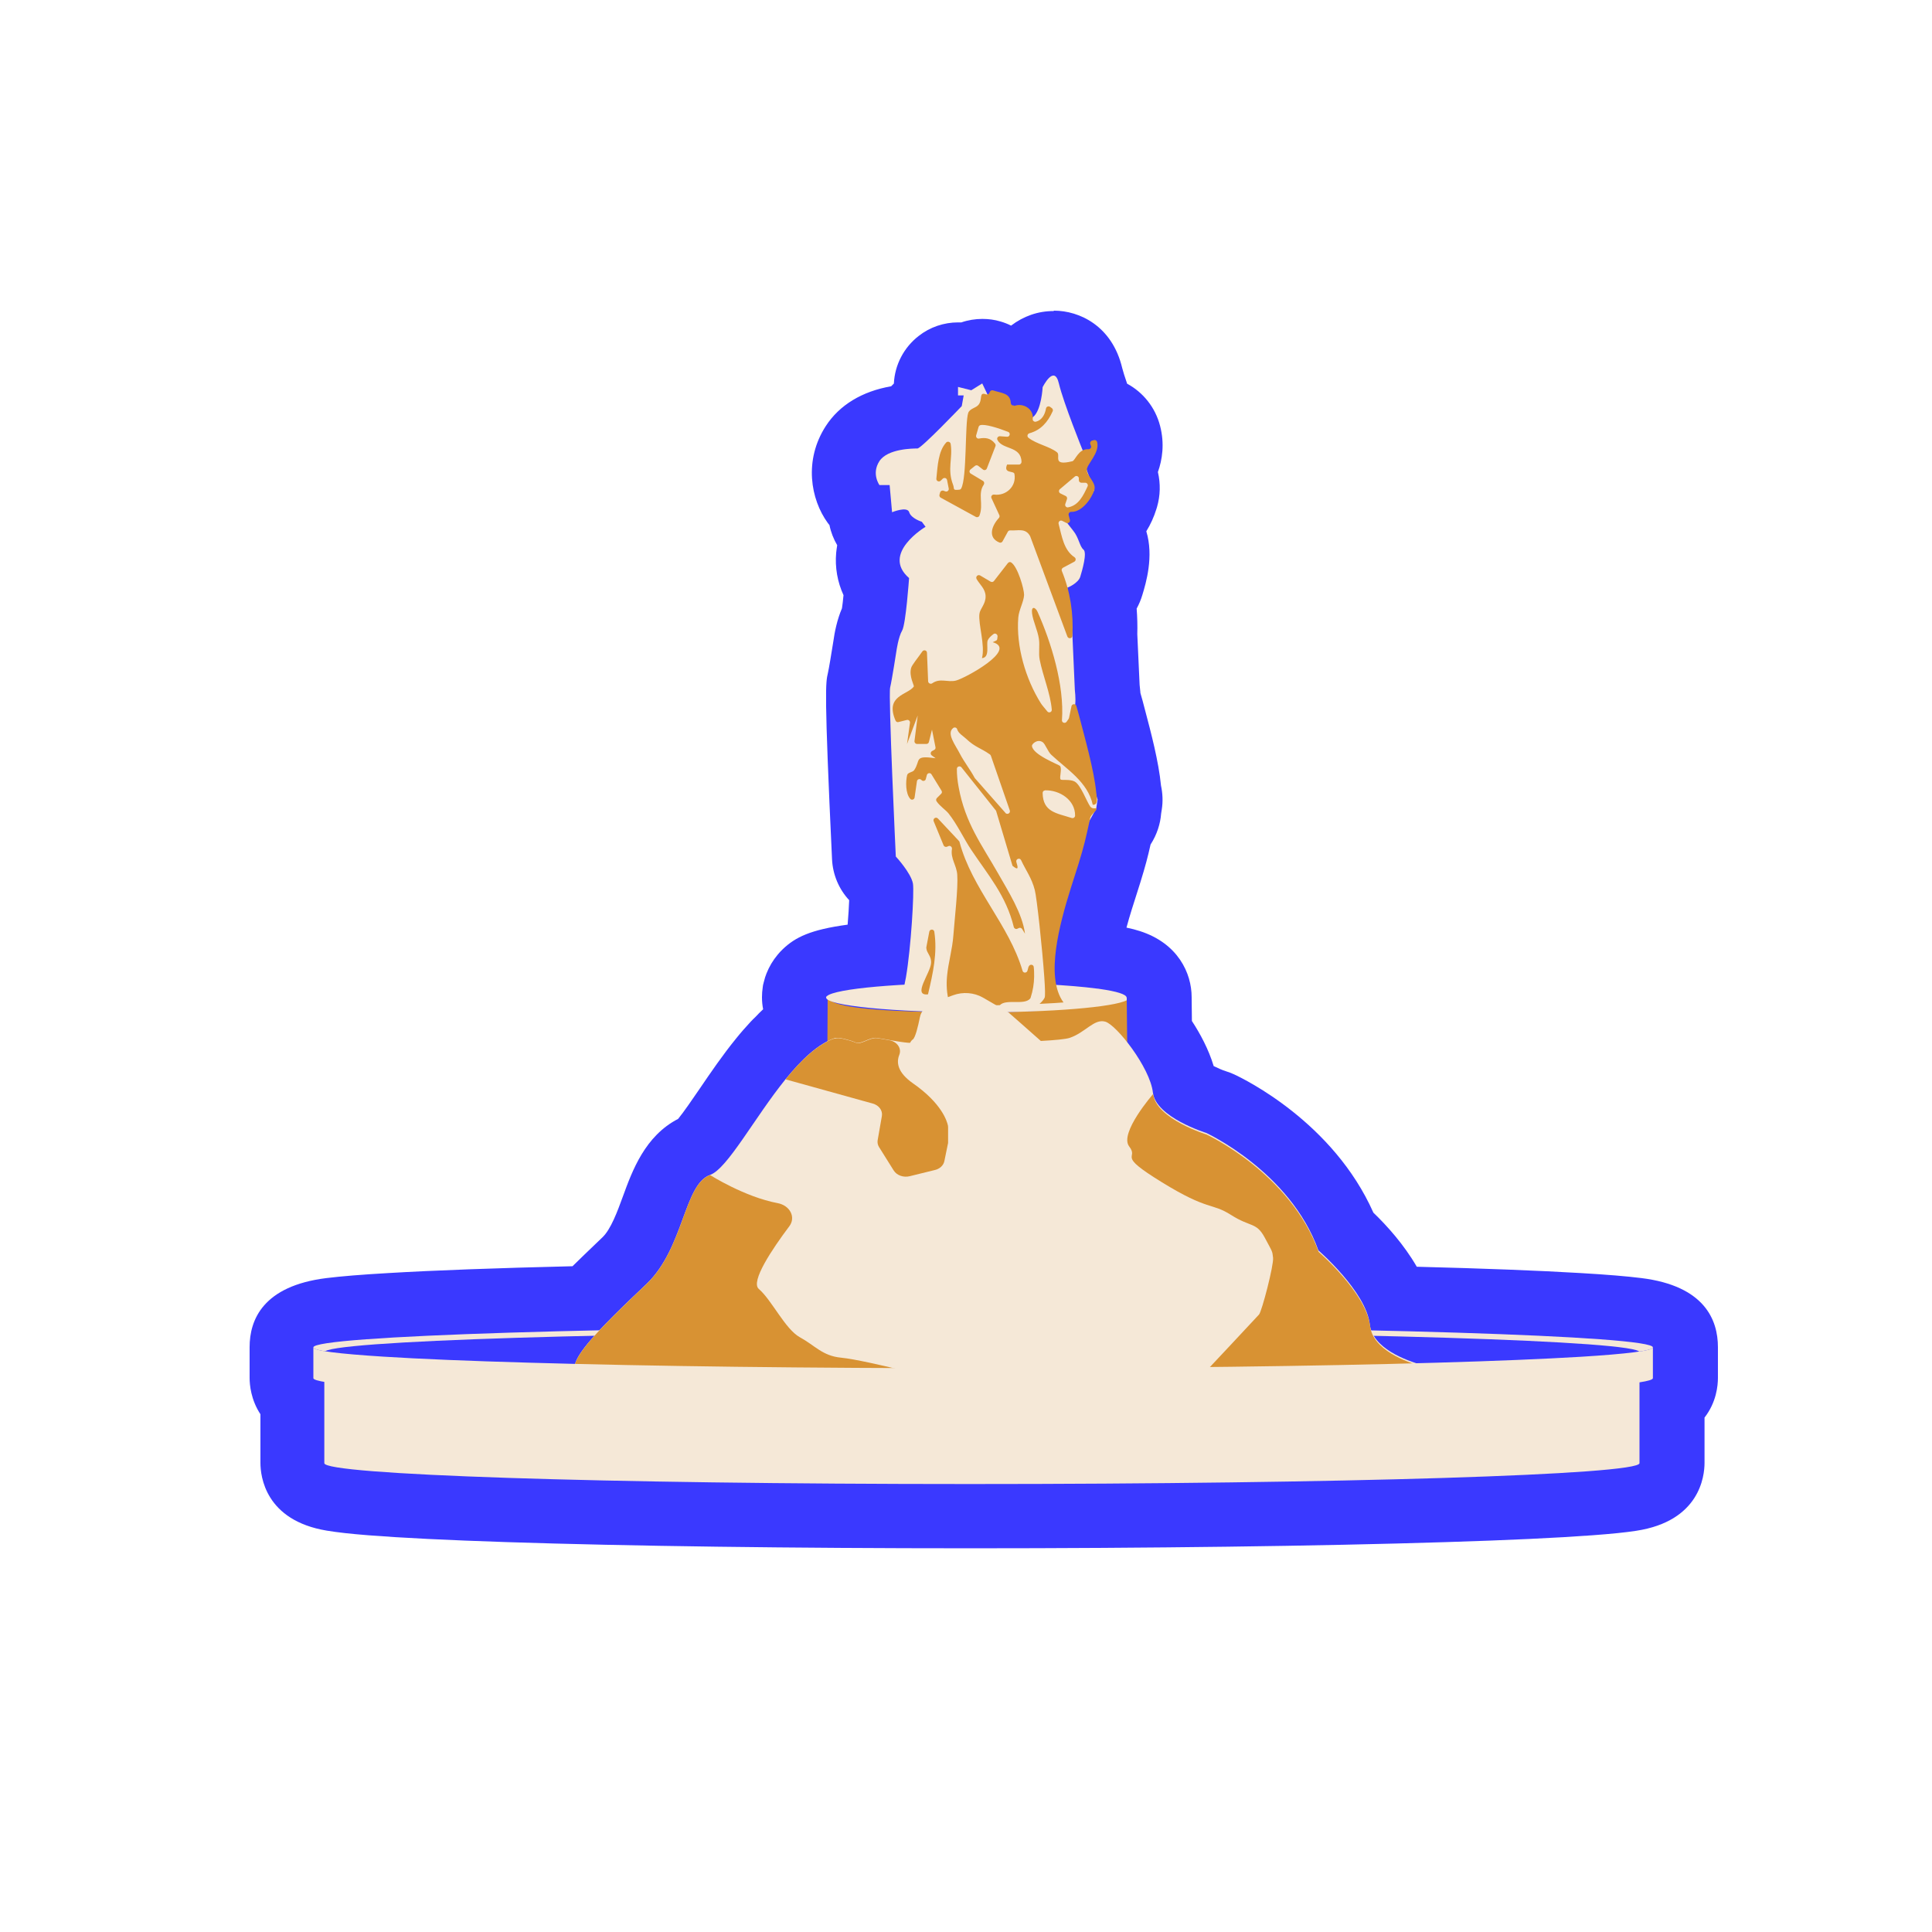 <?xml version="1.0" encoding="UTF-8"?>
<svg id="Calque_1" data-name="Calque 1" xmlns="http://www.w3.org/2000/svg" viewBox="0 0 150 150">
  <defs>
    <style>
      .cls-1 {
        fill: #d89233;
      }

      .cls-2 {
        fill: #3a39ff;
      }

      .cls-3 {
        fill: #f5e8d7;
      }
    </style>
  </defs>
  <g>
    <path class="cls-2" d="M75.29,117.72c-13.8,0-26.55-.17-35.91-.48-4.55-.15-8.12-.32-10.61-.52-3.41-.27-6.09-.48-6.09-3.12v-4.71c-.66-.57-.84-1.28-.84-1.89v-2.39c0-2.76,2.47-2.91,8.43-3.26,3.68-.22,8.92-.41,15.21-.55.14-.14.29-.29.43-.44.67-.66,1.39-1.36,2.13-2.06l.44-.42c1.05-1.01,1.64-2.6,2.2-4.13.72-1.97,1.47-4,3.43-4.8.48-.41,1.49-1.9,2.24-3,.81-1.18,1.72-2.51,2.7-3.72.33-.41.67-.8,1.01-1.17.09-.1.18-.18.27-.27l.07-.07c.27-.28.52-.52.77-.74.11-.1.24-.2.37-.3,0,0,.15-.12.18-.14v-1.36c-.08-.29-.1-.54-.1-.73,0-.15.01-.3.04-.45,0-.03.01-.08.01-.08.01-.07.03-.14.05-.21.02-.06.04-.13.06-.19.08-.21.2-.44.35-.64h0c.08-.11.17-.22.28-.33.53-.5,1.18-1.11,5.66-1.48.22-1.88.35-4.19.34-4.98-.13-.23-.43-.62-.69-.9-.4-.43-.64-1-.67-1.58-.61-12.83-.47-13.42-.38-13.8.09-.38.32-1.79.46-2.67.06-.48.24-1.41.61-2.18.08-.38.18-1.28.27-2.26-.5-.78-.73-1.65-.64-2.56.04-.5.18-.97.38-1.39-.55-.42-.91-1.05-.98-1.75l-.03-.37c-.18-.14-.35-.31-.48-.5-.82-1.13-1.16-3.02-.07-4.69.94-1.45,2.63-1.95,4.13-2.08.39-.37.97-.94,1.56-1.54,0-.04,0-.79,0-.79,0-.77.36-1.5.97-1.98.44-.34.98-.52,1.53-.52.21,0,.41.03.61.08.39-.23.83-.34,1.27-.34.24,0,.47.03.7.1.43.13.81.36,1.11.68.01,0,.02,0,.03,0,.33.09.64.19.92.32.71-1.11,1.67-1.72,2.75-1.72s2.41.66,2.86,2.53c.13.54.47,1.54.85,2.56,1.01.19,1.84.95,2.1,1.97.3,1.16-.05,2.15-.41,2.83.25.55.44,1.31.18,2.18,0,.02-.01.05-.02.07-.2.67-.65,1.5-1.32,2.19.02.06.04.11.06.16,1.07,1.33.49,3.27.16,4.36-.13.42-.35.8-.63,1.15.12.86.17,1.74.13,2.63l.19,4.11c.02.17.04.46.05.79,0,.02.09.34.09.34.05.18.1.36.15.54l.21.81c.42,1.58,1,3.74,1.16,5.41,0,.07.02.14.02.2.09.33.11.68.05,1.02l-.06.39c-.01.47-.16,1.02-.59,1.58l-.09.17c-.25,1.13-.41,1.8-.83,3.16-.09.28-.19.6-.3.95-.46,1.44-1.16,3.61-1.38,5.4.37.04.72.08,1.04.12,0,0,.26.03.27.04,1.38.2,4.24.61,4.24,3.15l.03,2.62c.73,1.04,1.72,2.67,1.98,4.25.35.37,1.48.96,2.42,1.26.1.03.21.07.31.12.3.14,7.09,3.34,9.78,9.93,1,.94,2.97,2.96,3.89,5.2,5.82.14,10.68.32,14.13.53,5.88.35,8.32.49,8.32,3.25v2.39c0,.88-.35,1.56-1.04,2.05v4.55c0,2.65-2.55,2.84-6.4,3.12-2.65.2-6.44.37-11.25.52-9.84.31-22.93.48-36.85.48Z"/>
    <path class="cls-2" d="M81.79,29.15c.16,0,.32.16.42.61.36,1.52,1.86,5.22,1.86,5.22h0c.11-.05.22-.08.36-.08.02,0,.04,0,.06,0,0,0,.01,0,.02,0,.14,0,.25-.13.19-.27l-.05-.13c-.04-.11.02-.24.14-.27l.15-.04s.03,0,.05,0c.09,0,.17.06.19.15.22.86-.8,1.72-.8,2.17,0,0,0,0,0,0l.19.48c.21.33.51.69.41,1.04h0s0,0,0,0c-.19.66-.94,1.72-1.75,1.72-.01,0-.03,0-.04,0,0,0,0,0,0,0-.13,0-.22.12-.19.25l.1.38c.03.13-.08.22-.2.22h0s.01.02.02.03c.11.15.26.34.43.55.44.53.5,1.23.8,1.47.29.24-.1,1.62-.25,2.11-.14.47-.91.84-.99.84,0,0,0,0,0,0h0s0,0,0,0c0,0,0,.01,0,.01,0,0,0,.01,0,.01.32,1.18.45,2.41.38,3.64,0,0,0,.01,0,.01,0,0,0,0,0,0l.19,4.28s.08.65.03,1.09c.04.02.08.06.09.12.08.29.17.58.24.86.36,1.41,1.13,4.08,1.3,5.84,0,.11.04.28.05.45h0c.03.1.05.15.05.15l-.1.65c.04.06-.04.16-.15.28l-.39.7c-.29,1.34-.42,1.9-.85,3.31-.65,2.09-2.11,6.1-1.82,8.88.02.19.07.35.11.53,1.22.07,2.28.17,3.13.28.08,0,.17.02.24.03,1.33.19,2.09.43,2.09.68v.09l.04,3.37c.94,1.19,1.89,2.78,2.01,3.91.22,1.93,4.14,3.14,4.14,3.14,0,0,6.53,3.02,8.71,9.12,0,0,3.7,3.2,3.99,5.74.02.16.08.31.13.46,13.22.29,21.85.78,21.85,1.32v2.39c0,.11-.36.22-1.04.32v6.28c0,.9-23.28,1.62-52,1.62s-50.11-.73-50.11-1.62v-6.31c-.54-.09-.84-.19-.84-.29v-2.39c0-.55,8.79-1.04,22.22-1.33.34-.37.71-.75,1.11-1.14.79-.79,1.66-1.61,2.54-2.45,2.9-2.78,2.9-7.73,4.93-8.46,1.35-.48,3.44-4.44,5.86-7.43.3-.36.59-.71.9-1.04.1-.1.2-.19.3-.29.21-.21.42-.42.63-.61.12-.11.24-.19.36-.29.19-.15.39-.31.58-.43.13-.09.27-.14.4-.22.02-.01.04-.02.06-.03l.02-3.3c-.06-.05-.11-.1-.11-.15,0,0,0-.01,0-.01,0,0,0-.01,0-.02,0,0,0-.01,0-.01,0-.02.02-.03.03-.04,0-.01.02-.02.03-.03.41-.39,2.75-.71,6.05-.89.04-.17.08-.37.11-.58.39-2.27.65-6.62.54-7.26-.15-.83-1.33-2.1-1.33-2.1,0,0-.59-12.48-.44-13.12.15-.64.49-2.85.49-2.85,0,0,.15-1.08.44-1.57.29-.49.54-4.08.54-4.08-2.21-1.91,1.28-3.98,1.28-3.98l-.29-.39s-.83-.25-.98-.74c-.05-.16-.21-.22-.41-.22-.39,0-.92.22-.92.22l-.19-2.11h-.79s-.64-.88,0-1.86c.64-.98,2.65-.98,2.95-.98s3.44-3.29,3.44-3.29l.15-.83h-.44v-.67l1.03.26.85-.53.42.9c.05-.02.1-.06.12-.11l.03-.07c.03-.08.11-.13.19-.13.02,0,.04,0,.07.01.7.23,1.33.2,1.38.98,0,.11.1.19.2.19.02,0,.04,0,.06-.01.14-.05.27-.08.41-.08.55,0,1.04.41,1.04.95,0,0,0,0,0,0,.67-.5.76-2.33.76-2.33,0,0,.45-.9.84-.9M71.62,78.55s.02-.02.02-.03c-3.31-.13-5.9-.39-6.97-.73.97.45,3.56.67,6.95.76M81.79,24.15c-1.21,0-2.33.4-3.29,1.13-.26-.13-.54-.24-.82-.32-.46-.14-.93-.2-1.41-.2-.55,0-1.11.09-1.63.27-.08,0-.17,0-.25,0-1.1,0-2.18.36-3.06,1.05-1.16.9-1.86,2.25-1.93,3.7-.07.07-.14.14-.21.21-2.25.39-4.01,1.45-5.07,3.08-1.73,2.67-1.18,5.7.14,7.52.04.06.09.12.14.18.11.55.32,1.08.6,1.56-.03.19-.06.39-.08.59-.1,1.14.1,2.26.57,3.29-.04.41-.08.77-.12,1.02-.38.89-.57,1.84-.67,2.57-.15.95-.35,2.15-.42,2.45-.18.76-.3,1.31.32,14.48.06,1.18.53,2.3,1.33,3.16-.02.52-.06,1.19-.12,1.9-2.89.39-4.06.98-5.02,1.89-.02.02-.03.03-.05.05-.12.12-.25.25-.36.39h0c-.37.44-.66.93-.87,1.46-.08.19-.14.4-.19.6h0s-.02.08-.03.11c0,.04-.02.08-.03.11-.02.08-.03.16-.04.24-.04.26-.06.53-.06.79,0,.32.03.63.09.93-.23.21-.43.42-.59.59-.15.14-.27.26-.39.39-.37.4-.75.83-1.12,1.29-1.05,1.29-1.99,2.67-2.82,3.89-.54.79-1.26,1.84-1.68,2.35-2.57,1.33-3.55,4-4.28,6-.44,1.21-.95,2.58-1.59,3.19l-.5.48c-.63.6-1.25,1.2-1.83,1.77-5.87.14-10.78.32-14.29.53-2.1.12-3.67.25-4.81.39-4.94.61-5.97,3.25-5.97,5.36v2.39c0,.53.1,1.7.84,2.82v3.78c0,1.03.37,4.47,5.16,5.26.78.13,1.84.25,3.24.36,2.53.2,6.14.38,10.73.53,9.38.31,22.16.48,35.99.48s27.06-.17,36.92-.48c4.85-.15,8.67-.33,11.36-.53,1.48-.11,2.59-.22,3.42-.35,4.92-.75,5.3-4.22,5.3-5.27v-3.52c.93-1.19,1.04-2.5,1.04-3.08v-2.39c0-2.11-1.03-4.75-5.94-5.36-1.12-.14-2.67-.27-4.73-.39-3.17-.19-7.53-.36-12.71-.49-1-1.73-2.33-3.2-3.37-4.2-3.11-7-10-10.36-10.82-10.74-.2-.09-.41-.17-.63-.24-.29-.09-.65-.25-.95-.4-.39-1.3-1.05-2.52-1.69-3.5l-.02-1.78v-.07c0-1.86-1.06-4.18-4.02-5.13-.31-.1-.65-.19-1.04-.27.26-.97.57-1.91.77-2.54.11-.36.22-.69.31-.98.39-1.26.58-1.99.79-2.93.5-.78.76-1.61.82-2.4l.05-.32c.1-.62.07-1.25-.06-1.86-.18-1.86-.78-4.13-1.22-5.79-.08-.3-.15-.57-.21-.8-.05-.19-.11-.39-.17-.6v-.04c-.02-.23-.04-.43-.06-.59l-.18-3.93c.02-.67,0-1.33-.05-1.99.18-.33.33-.68.44-1.05.29-.95.9-3,.31-4.95.34-.55.6-1.14.78-1.72.02-.05.03-.1.05-.16.26-.9.28-1.81.07-2.72.34-.96.53-2.19.17-3.58-.37-1.44-1.32-2.61-2.56-3.28-.18-.53-.32-.96-.38-1.21-.78-3.29-3.34-4.46-5.29-4.46h0Z"/>
  </g>
  <g>
    <path class="cls-3" d="M128.33,104.61c0,.26-2.02.51-5.6.73-2.83.17-6.64.33-11.21.46-9.26.27-21.62.43-35.19.43s-25.93-.16-35.19-.43c-4.65-.13-8.52-.29-11.37-.47-3.48-.22-5.44-.46-5.44-.72,0-.89,23.28-1.62,52-1.62s52,.73,52,1.62Z"/>
    <path class="cls-3" d="M127.29,106.61v6.99c0,.9-23.28,1.62-52,1.62s-50.11-.73-50.11-1.62v-6.99c0,.26.07.5,3.55.72,2.85.18,6.72.34,11.37.47,9.26.27,21.62.43,35.19.43s25.93-.16,35.19-.43c4.56-.13,8.38-.29,11.21-.46,3.58-.22,5.6-.47,5.6-.73Z"/>
    <path class="cls-2" d="M127.29,104.99c0,.26-1.98.5-5.49.72-2.78.17-6.52.32-11.01.45-9.09.26-21.23.42-34.56.42s-25.46-.16-34.55-.42c-4.57-.13-8.37-.29-11.16-.46-3.42-.21-5.34-.46-5.34-.71,0-.88,22.86-1.59,51.06-1.59s51.06.71,51.06,1.59Z"/>
    <path class="cls-3" d="M64.31,81.36c.15-.38-.22-2.29.65-2.6s3.41.41,3.41.41l1.58,1.13s-1.19,2.01-1.06,2.4-4.22,0-4.22,0l-.36-1.34Z"/>
    <path class="cls-1" d="M87.48,77.54l.07,7.08c0-.29-.02-.56-.81-.81-.65-.2-1.54-.38-2.6-.53-2.12-.3-4.94-.48-8.04-.48s-5.93.18-8.04.48c-1.04.15-1.91.32-2.56.52-.82.25-1.28.53-1.28.82l.04-7.26c0,.99,5.23,1.24,11.73,1.24,5.77,0,8.46-.47,11.5-1.06Z"/>
    <path class="cls-3" d="M87.48,77.45v.21c-1,.53-5.8.94-11.57.94-6.5,0-11.77-.52-11.77-1.15,0,0,0-.01,0-.01,0,0,0-.01,0-.02,0,0,0-.01,0-.01,0-.02.01-.03.03-.04,0-.01.02-.02.03-.03.62-.58,5.68-1.04,11.82-1.04,3.82,0,7.07.18,9.12.45.08,0,.17.02.24.03,1.33.19,2.09.42,2.09.68Z"/>
    <path class="cls-3" d="M85.21,62.12l-.1.65-.15.28-.39.7-1.1,2-2.52,6.29.58,3.87.29,1.96c-.36.02-.74.04-1.14.06-.96.05-1.99.08-3.08.1-.71.01-1.44.02-2.19.02-.63,0-1.24,0-1.84-.01-1.39-.02-2.69-.07-3.87-.13-.11,0-.22-.01-.33-.02.17-.25.37-.51.57-.68h0s.09-.13.14-.24h0s0-.03.01-.04c.09-.24.17-.61.25-1.07.39-2.27.65-6.62.54-7.26-.15-.83-1.33-2.1-1.33-2.1,0,0-.59-12.48-.44-13.12.15-.64.49-2.85.49-2.85,0,0,.15-1.08.44-1.57.29-.49.54-4.08.54-4.08-2.21-1.91,1.28-3.98,1.28-3.98l-.29-.39s-.83-.25-.98-.74-1.33,0-1.33,0l-.19-2.11h-.79s-.64-.88,0-1.86c.64-.98,2.65-.98,2.95-.98s3.44-3.29,3.44-3.29l.15-.83h-.44v-.66l1.03.26.85-.53.43.9.04.08.6.78s1.33.83,2.41.98c.17.02.32-.02.45-.12.67-.5.76-2.33.76-2.33,0,0,.9-1.82,1.26-.29.36,1.52,1.86,5.22,1.86,5.22l.31,1.53.19.5s0,0,0,0l.4,1.03-1.2,1.39-.87.28-.26.56s.09.14.25.37c.11.15.26.34.43.55.44.53.5,1.23.8,1.47s-.1,1.62-.25,2.11-.99.87-1,.83c0,0,0,.01,0,.01.02.25.39,3.67.39,3.67,0,0,0,0,0,0l.19,4.28s.08.65.03,1.09c-.02.21-.07.37-.16.41-.28.11,1.53,5.85,1.85,6.87h0c.03.1.05.15.05.15Z"/>
    <g>
      <path class="cls-1" d="M84.67,62.66c-.32-.45-.75-1.71-1.23-1.98-.36-.2-1.02-.08-1.09-.16-.13-.13.13-.84-.05-1.05-.09-.11-2.15-.87-2.18-1.57,0-.14.42-.55.83-.28.21.14.4.74.68.99,1.21,1.13,2.83,2.11,3.21,3.87.29.04.34-.23.32-.51h0c-.01-.17-.04-.35-.05-.45-.17-1.76-.94-4.43-1.3-5.84-.07-.29-.16-.57-.24-.86-.01-.06-.05-.1-.09-.12-.11-.06-.26-.01-.29.13l-.19.9s-.02.05-.03.08l-.16.23c-.12.16-.38.07-.36-.13.2-2.69-.84-6.06-1.9-8.42-.16-.35-.5-.47-.42.14.08.61.43,1.3.53,1.97.08.53-.04,1.1.06,1.61.25,1.28.84,2.64.94,3.89.02.19-.23.29-.35.13-.19-.24-.4-.47-.5-.63-1.18-1.88-1.93-4.43-1.75-6.66.05-.59.43-1.23.45-1.75.01-.43-.49-2.19-1-2.52-.08-.06-.19-.03-.26.05l-1.08,1.39c-.06.08-.17.1-.26.05l-.81-.48c-.18-.1-.37.09-.28.27.23.42.67.74.7,1.31.03.64-.43.98-.48,1.41-.09.82.46,2.43.2,3.43.65-.06.31-1.07.45-1.39.08-.18.25-.33.43-.47.13-.12.34,0,.33.17l-.02.18c0,.07-.05.14-.12.16l-.24.11c1.98.56-2.14,2.8-2.85,2.98-.66.16-1.22-.22-1.84.21-.13.09-.31,0-.32-.15l-.09-2.22c0-.19-.25-.26-.36-.1-.34.49-.81,1.05-.87,1.28-.18.64.25,1.37.21,1.44-.46.66-2.27.68-1.42,2.65.04.09.14.14.23.11l.64-.16c.14-.04.27.08.25.22l-.23,1.65.83-2.22-.25,1.99c-.01.12.08.22.2.22h.73c.09,0,.17-.06.19-.15l.24-.96.27,1.36c.02.09-.02.18-.11.22l-.15.08c-.13.07-.15.25-.03.34l.3.22c-1.71-.24-1.14.15-1.66.92-.12.18-.5.17-.55.39-.12.49-.13,1.42.24,1.84.11.13.32.06.34-.11l.18-1.25c.02-.16.22-.23.34-.11l.02.02c.11.11.3.06.33-.09l.08-.3c.04-.17.27-.21.36-.06l.78,1.27c.05.08.04.18-.03.24l-.33.33c-.07.07-.08.18-.02.26.25.37.7.66.92.93.69.87,1.21,2,1.76,2.82,1.32,1.98,2.71,3.55,3.31,6,.03.12.16.19.27.14l.13-.06c.09-.04.2,0,.25.08l.22.36c-.21-1.59-1.29-3.27-2.1-4.7-1.26-2.21-2.54-3.88-3.05-6.67-.09-.48-.14-.94-.14-1.42,0-.19.24-.27.36-.12l2.67,3.35s.03.04.03.07l1.26,4.22c.51.42.42.11.3-.29-.07-.24.27-.37.37-.14.35.76.82,1.37,1.06,2.31.16.6.58,4.53.74,6.79.06.86.08,1.48.02,1.58-.08.16-.22.32-.39.47.39-.02.77-.04,1.14-.06.25-.02.49-.03.72-.05-.37-.51-.57-1.15-.65-1.89-.29-2.78,1.17-6.78,1.82-8.88.43-1.4.56-1.97.85-3.31.02-.08.03-.16.05-.24.03-.16.2-.33.34-.47.11-.12.19-.22.15-.28-.01-.02-.33.06-.44-.1ZM78.06,63.11l-2.37-2.69s-.02-.02-.02-.03c-.34-.64-.82-1.24-1.15-1.88-.33-.65-1.07-1.57-.51-1.99.1-.08.27-.03.3.09.1.33.43.5.68.73.74.7,1.14.72,1.86,1.23.04.02.06.06.08.1l1.47,4.25c.07.21-.19.36-.34.2ZM81.13,61.36c1.16-.03,2.35.76,2.34,1.96,0,.13-.13.23-.26.19-1.17-.38-2.24-.45-2.26-1.95,0-.1.08-.19.18-.19ZM79.86,75.04l-.09.33c-.06.19-.33.19-.38,0-1.06-3.6-3.92-6.35-4.89-9.99,0-.03-.02-.06-.04-.08l-1.64-1.75c-.15-.16-.41,0-.33.21l.77,1.87c.04.1.16.15.26.11l.12-.05c.14-.06.29.07.27.22-.13.74.36,1.27.41,1.99.08,1.03-.21,3.52-.3,4.72-.08,1.1-.39,2.09-.49,3.15-.06.65-.04,1.32.16,2.05.02.09-.01.18-.09.23.6,0,1.22.01,1.84.01.75,0,1.48,0,2.19-.02.48-.51,1.89.03,2.35-.51.02-.02.03-.05.04-.08.18-.56.26-1.08.27-1.61,0-.25,0-.51-.03-.76-.02-.22-.33-.24-.39-.03Z"/>
      <path class="cls-1" d="M78.73,31.52c.75-.28,1.55.27,1.45,1.01-.02.14.12.24.25.21.45-.11.7-.55.78-1.02.02-.15.2-.22.32-.13l.14.1c.07.06.1.16.06.24-.39.86-.93,1.47-1.81,1.71-.16.05-.2.25-.07.35.64.5,1.65.67,2.22,1.13.31.25-.43,1.09,1.19.69.22-.05.47-.98,1.23-.93.15.01.27-.13.21-.27l-.05-.13c-.04-.11.02-.24.14-.27l.15-.04c.1-.03.21.04.24.14.22.86-.8,1.72-.8,2.17,0,.47.74,1,.59,1.53-.19.67-.97,1.77-1.8,1.73-.13,0-.23.12-.2.25l.1.38c.04.16-.13.3-.28.23l-.32-.16c-.15-.08-.32.06-.28.23.26,1,.4,2.04,1.24,2.6.12.08.11.27-.02.34l-.88.47c-.09.05-.13.16-.09.25.65,1.58.92,3.32.82,5.04-.01.21-.31.25-.39.05l-2.89-7.79c-.36-.66-.94-.41-1.54-.45-.08,0-.15.03-.19.1l-.41.75c-.05.09-.16.13-.25.09-.91-.37-.61-1.28-.04-1.9.06-.06.07-.15.04-.22l-.61-1.32c-.07-.14.05-.3.21-.28.88.12,1.75-.6,1.57-1.61-.05-.26-.88,0-.57-.72h.92c.11,0,.2-.1.2-.21-.03-1.26-1.49-.92-1.87-1.71-.07-.14.05-.29.2-.28l.54.04c.23.02.3-.3.09-.38-.8-.31-1.79-.62-2.16-.52-.06.02-.11.07-.13.13l-.19.66c-.04.14.08.28.22.25.49-.09.9-.05,1.25.4.04.05.05.13.03.19l-.67,1.73c-.05.13-.2.17-.31.08l-.36-.28c-.07-.06-.18-.06-.25,0l-.35.28c-.11.09-.1.25.02.32l.95.57c.1.06.12.19.06.29-.49.71,0,1.51-.33,2.39-.04.12-.18.17-.29.11l-2.72-1.49c-.08-.04-.12-.14-.1-.22l.05-.18c.03-.12.16-.18.27-.14l.13.05c.15.06.3-.07.27-.22l-.13-.66c-.03-.16-.22-.21-.34-.1l-.15.15c-.13.13-.36.03-.34-.16.1-.97.14-2.12.76-2.8.11-.12.32-.06.35.1.18,1.1-.28,1.96.18,3.16.14.36-.07.46.49.4.06,0,.12-.04.15-.1.45-.83.28-5.04.54-5.85.12-.36.6-.38.81-.65.33-.42,0-1.02.58-.8.1.04.22-.02.26-.12l.03-.07c.04-.1.15-.15.25-.12.7.23,1.33.2,1.38.98,0,.13.14.23.26.18ZM83.76,37.25v-.06c.04-.18-.17-.31-.31-.19l-1.16.98c-.11.09-.09.27.04.33l.41.2c.09.04.13.15.1.24l-.13.38c-.05.14.07.29.22.26.82-.15,1.18-.92,1.51-1.63.06-.13-.04-.28-.18-.28h-.3c-.12,0-.22-.11-.19-.23Z"/>
      <path class="cls-1" d="M72.06,77.2c-1.27.15.19-1.65.23-2.44.03-.55-.34-.74-.37-1.15,0-.02,0-.04,0-.06l.23-1.21c.04-.22.36-.22.39,0,.25,1.65-.1,3.2-.49,4.86Z"/>
    </g>
    <path class="cls-3" d="M110.46,106.24c-2.4.08-8.87.26-10.92-.03-1.87-.27-4.56-.05-5.85.08h0c-.46.05-.75.08-.75.08,0,0-7.76.74-13.28.68-3.52-.04-5.56-.35-7.63-.57-.72-.08-1.44-.14-2.23-.18-.5-.03-1.03-.04-1.61-.04-4.06,0-8.78.42-8.05.18.22-.07-1.1,0-3.06.09-4.49.22-12.32.59-12.47-.21-.15-.8,1.22-2.37,3.05-4.19.79-.79,1.66-1.62,2.54-2.45,2.9-2.78,2.9-7.73,4.93-8.46,1.35-.48,3.44-4.44,5.86-7.43,1.22-1.5,2.52-2.76,3.86-3.21h.36s.87.18,1.23.36c.36.18,1.09-.42,1.6-.36.46.05,1.71.32,2.47.38.05,0,.09,0,.14.01.07-.12.13-.2.18-.24.01,0,.02-.01.02-.01.21-.11.43-1.04.57-1.74.1-.51.51-.95,1.08-1.16l1.5-.55c.76-.28,1.63-.21,2.31.18l1.97,1.14s1.84,1.61,2.53,2.23c1.11-.06,1.94-.14,2.24-.24,1.23-.42,1.89-1.5,2.76-1.26.87.24,3.48,3.56,3.7,5.5.22,1.93,4.14,3.14,4.14,3.14,0,0,6.53,3.02,8.71,9.12,0,0,3.7,3.2,3.99,5.74.21,1.85,2.76,2.8,4.14,3.18.15.04.12.23-.04.24Z"/>
    <path class="cls-1" d="M110.46,106.35c-2.4.08-8.87.26-10.92-.03-1.87-.27-4.56-.05-5.85.08h0s3.85-4.1,4.06-4.34c.22-.24,1.16-3.87,1.09-4.41-.07-.54,0-.36-.65-1.57-.65-1.21-1.09-.78-2.61-1.75-1.52-.97-1.74-.3-5.37-2.54-3.63-2.23-1.74-1.75-2.54-2.78-.8-1.03,1.86-4.07,1.86-4.07.22,1.93,4.14,3.14,4.14,3.14,0,0,6.53,3.02,8.71,9.12,0,0,3.7,3.2,3.99,5.74.21,1.85,2.76,2.8,4.14,3.18.15.04.12.23-.04.24Z"/>
    <path class="cls-1" d="M69.8,106.31c-.5-.03-1.03-.04-1.61-.04-4.06,0-8.78.42-8.05.18.22-.07-1.1,0-3.06.09-4.49.22-12.32.59-12.47-.21-.15-.8,1.22-2.37,3.05-4.19.79-.79,1.66-1.62,2.54-2.45,2.9-2.78,2.9-7.73,4.93-8.46,0,0,2.68,1.7,5.24,2.18.97.18,1.44,1.1.91,1.8-1.33,1.77-3.02,4.29-2.37,4.86,1.03.89,2.04,3.12,3.2,3.76,1.16.63,1.74,1.44,3.19,1.58,1.04.1,3.28.62,4.48.91Z"/>
    <path class="cls-1" d="M73.61,87.54v1.14c0,.05,0,.1-.02.15l-.27,1.32c-.07.33-.35.6-.74.69l-1.95.48c-.48.12-1-.06-1.24-.44l-1.14-1.82c-.1-.16-.14-.35-.11-.53l.33-1.89c.07-.42-.23-.83-.71-.96l-6.77-1.88h0c1.14-1.41,2.36-2.6,3.61-3.11.15-.06.31-.09.48-.09h0c.09,0,.19.01.28.03.26.06.82.2,1.1.33.36.18,1.09-.42,1.6-.36.21.02.57.09.98.16.62.11.98.64.78,1.14-.24.6-.13,1.37,1.05,2.2,2.26,1.57,2.66,2.96,2.73,3.3,0,.05.01.09.01.14Z"/>
    <path class="cls-3" d="M128.33,104.61v2.39c0,.9-23.28,1.62-52,1.62s-52-.73-52-1.62v-2.39c0,.26,1.96.5,5.44.72,2.85.18,6.72.34,11.37.47,9.26.27,21.62.43,35.19.43s25.93-.16,35.19-.43c4.56-.13,8.38-.29,11.21-.46,3.58-.22,5.6-.47,5.6-.73Z"/>
  </g>
</svg>